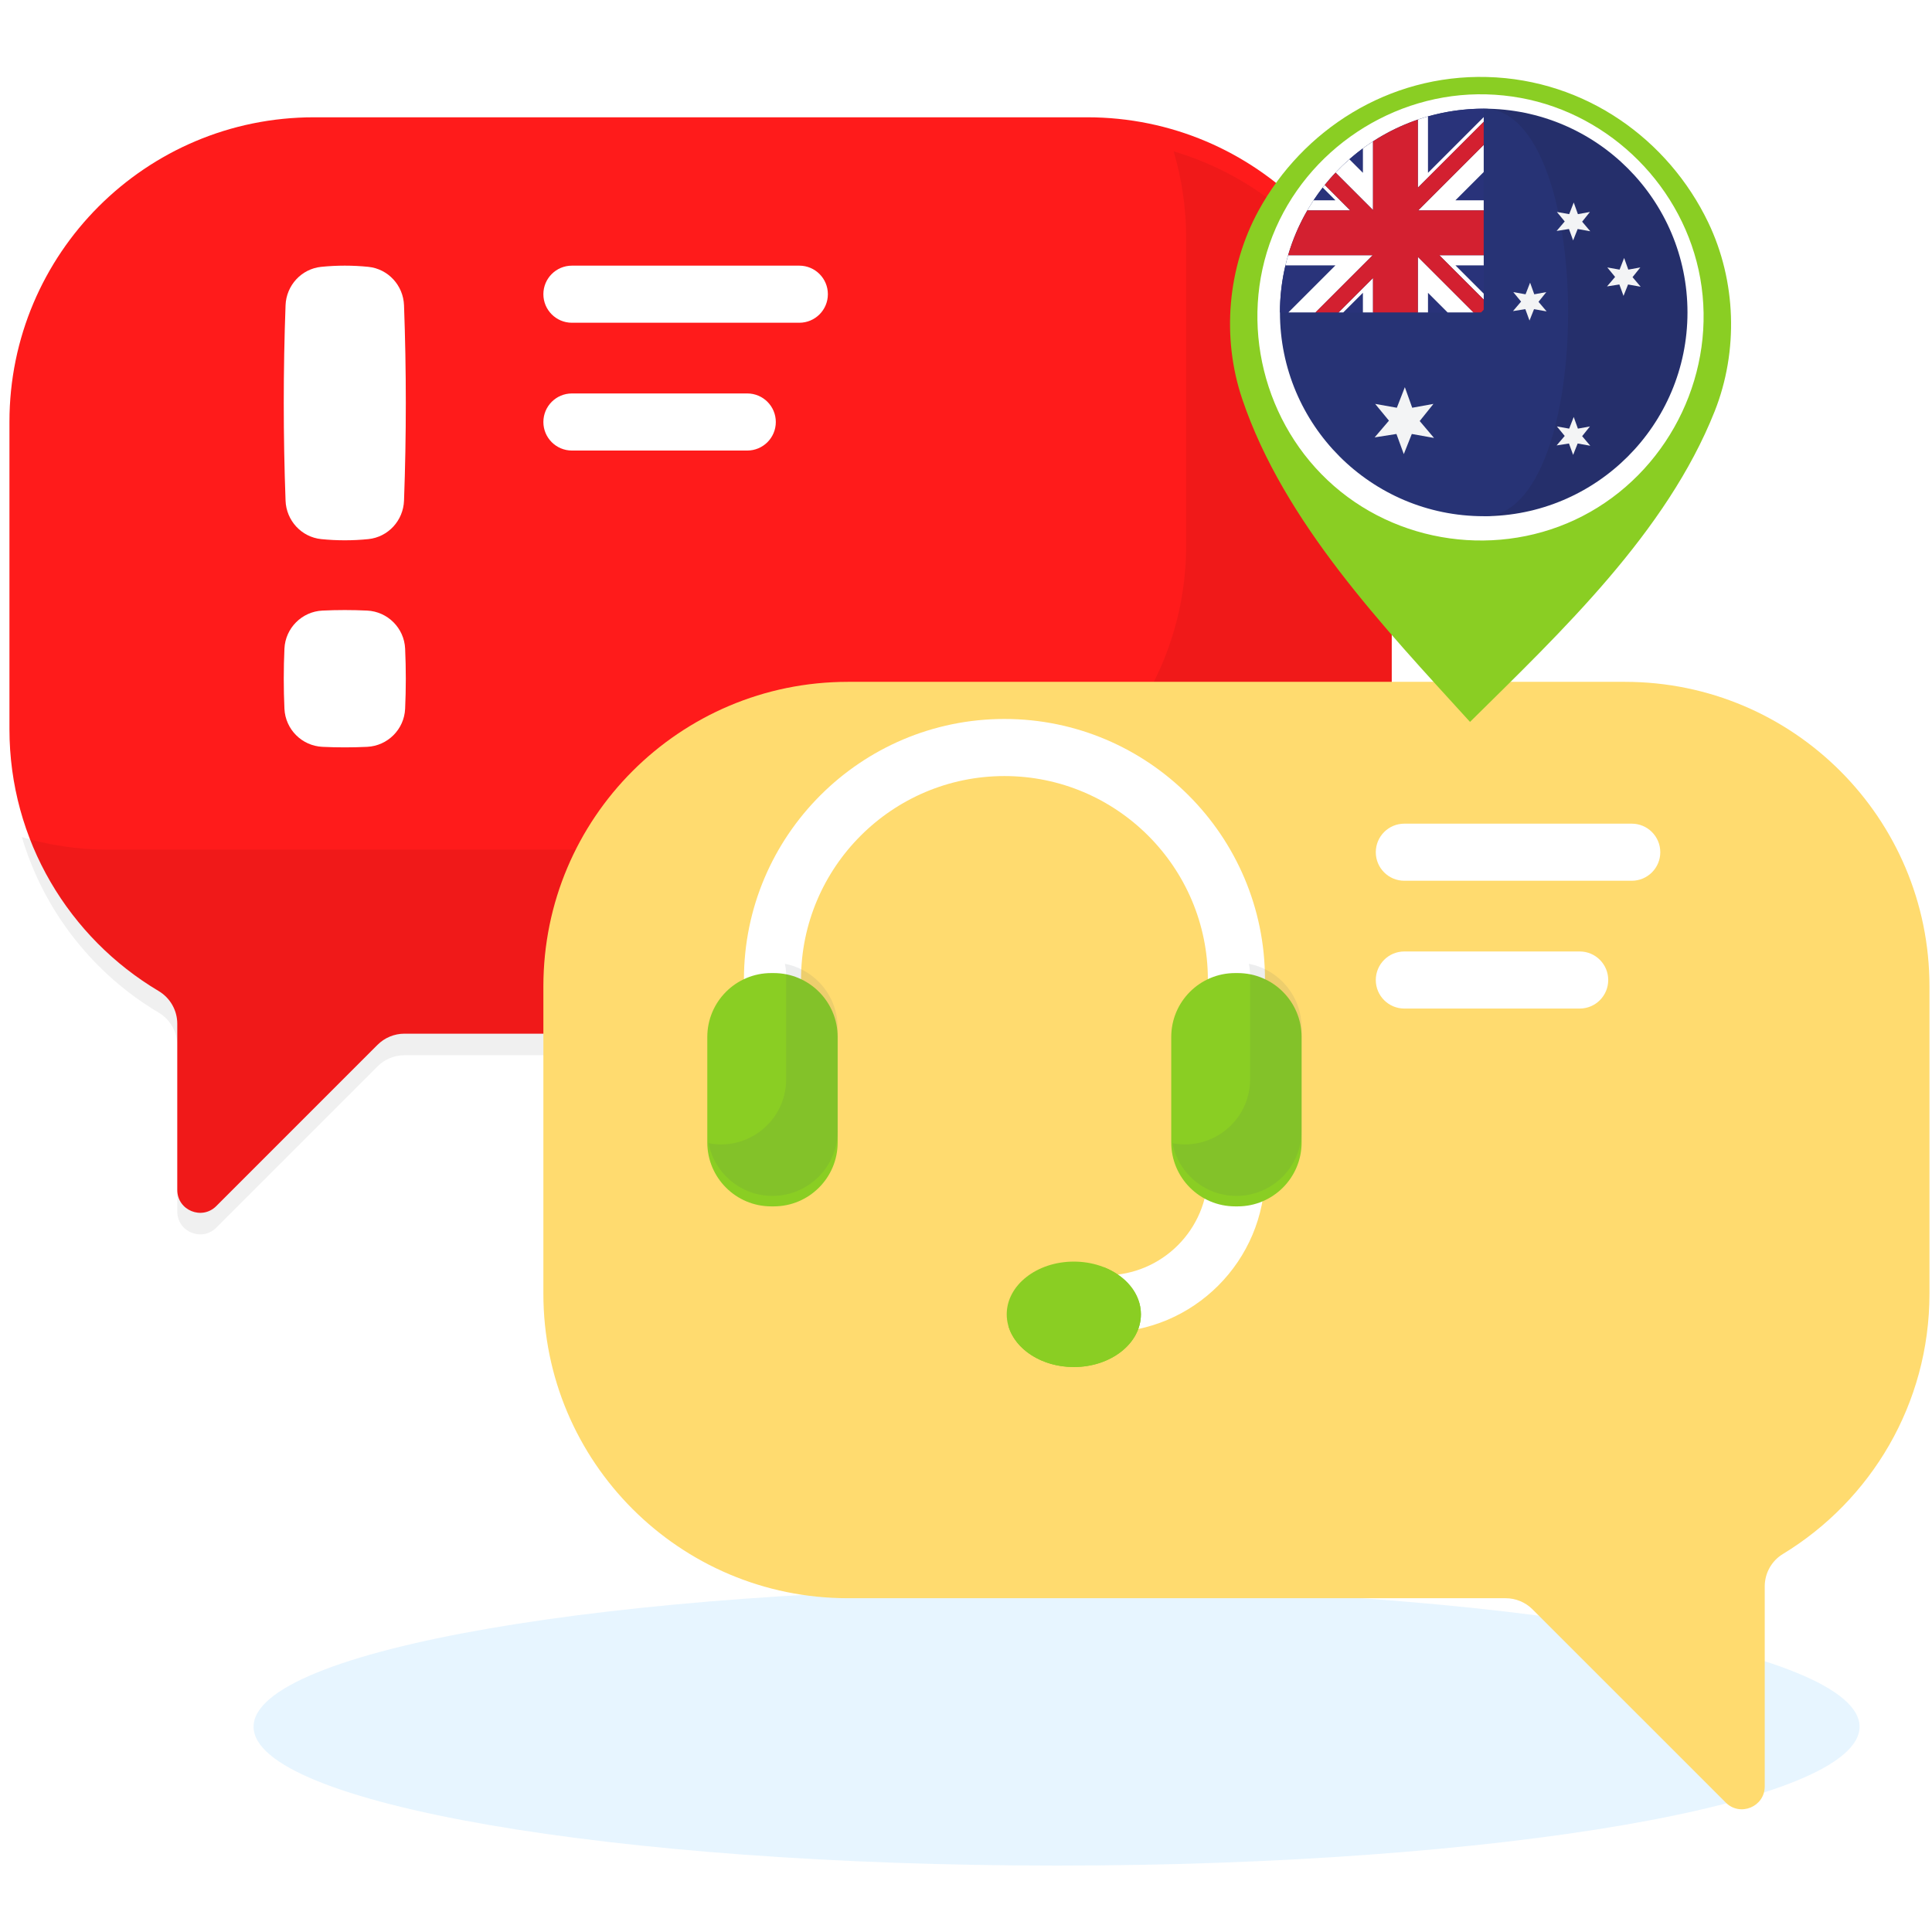 <?xml version="1.0" encoding="UTF-8"?> <svg xmlns="http://www.w3.org/2000/svg" width="320" height="320" viewBox="0 0 320 320" fill="none"><path d="M175 309C248.454 309 308 298.703 308 286C308 273.297 248.454 263 175 263C101.546 263 42 273.297 42 286C42 298.703 101.546 309 175 309Z" fill="#C4E7FF" fill-opacity="0.4"></path><g filter="url(#filter0_i_2106_11640)"><path d="M180.076 23H52.005C24.148 23 1.565 45.583 1.565 73.44V124.342C1.565 142.794 11.48 158.923 26.268 167.714C28.182 168.853 29.362 170.907 29.362 173.135V200.666C29.362 204.036 33.437 205.724 35.82 203.341L62.532 176.628C63.714 175.446 65.318 174.782 66.99 174.782H180.077C207.934 174.782 230.517 152.199 230.517 124.342V73.441C230.515 45.583 207.933 23 180.076 23Z" fill="#FF1B1B"></path></g><path d="M194.391 25.074C195.732 29.613 196.464 34.414 196.464 39.389V90.29C196.464 118.147 173.881 140.73 146.024 140.73H17.954C12.976 140.73 8.171 139.997 3.629 138.653C7.268 150.962 15.478 161.307 26.293 167.729C28.199 168.861 29.362 170.917 29.362 173.134V200.665C29.362 204.035 33.437 205.723 35.82 203.34L62.532 176.628C63.714 175.445 65.318 174.781 66.99 174.781H180.077C207.934 174.781 230.517 152.198 230.517 124.342V73.44C230.515 50.557 215.273 31.245 194.391 25.074Z" fill="black" fill-opacity="0.06"></path><path d="M53.215 44.196C55.81 43.935 58.405 43.935 61 44.196C64.283 44.526 66.797 47.268 66.918 50.566C67.314 61.352 67.314 72.138 66.918 82.925C66.797 86.222 64.283 88.965 61 89.295C58.405 89.556 55.81 89.556 53.215 89.295C49.931 88.965 47.418 86.222 47.297 82.925C46.901 72.138 46.901 61.352 47.297 50.566C47.418 47.268 49.931 44.526 53.215 44.196Z" fill="white"></path><path d="M53.403 101.132C55.872 101.014 58.342 101.014 60.812 101.132C64.215 101.295 66.949 104.035 67.102 107.438C67.252 110.757 67.252 114.075 67.102 117.394C66.949 120.798 64.215 123.537 60.812 123.7C58.342 123.818 55.872 123.818 53.403 123.7C49.999 123.537 47.266 120.798 47.112 117.394C46.963 114.076 46.963 110.757 47.112 107.438C47.266 104.035 49.999 101.295 53.403 101.132Z" fill="white"></path><g filter="url(#filter1_ii_2106_11640)"><path d="M269.141 101H140.44C112.583 101 90 123.583 90 151.44V202.341C90 230.199 112.583 252.781 140.44 252.781H249.379C251.051 252.781 252.655 253.445 253.837 254.627L285.837 286.626C288.22 289.009 292.295 287.321 292.295 283.951V250.827C292.295 248.64 293.422 246.6 295.291 245.465C309.849 236.621 319.581 220.622 319.581 202.341V151.44C319.581 123.582 296.998 101 269.141 101Z" fill="#FFDB6F"></path></g><path d="M183.104 220.686C180.492 220.686 178.375 218.57 178.375 215.958C178.375 213.346 180.492 211.229 183.104 211.229C192.454 211.229 200.061 203.622 200.061 194.271V162.234C200.061 143.655 184.947 128.54 166.369 128.54C147.79 128.54 132.676 143.655 132.676 162.234V178.968C132.676 181.58 130.559 183.697 127.947 183.697C125.336 183.697 123.219 181.58 123.219 178.968V162.234C123.219 138.441 142.576 119.083 166.369 119.083C190.162 119.083 209.519 138.44 209.519 162.234V194.271C209.519 208.836 197.67 220.686 183.104 220.686Z" fill="white"></path><g filter="url(#filter2_ii_2106_11640)"><path d="M128.156 198.079H127.74C121.892 198.079 117.151 193.338 117.151 187.49V170.024C117.151 164.176 121.892 159.435 127.74 159.435H128.156C134.003 159.435 138.744 164.176 138.744 170.024V187.49C138.744 193.338 134.003 198.079 128.156 198.079Z" fill="#8ACE23"></path></g><g filter="url(#filter3_ii_2106_11640)"><path d="M204.998 198.079H204.583C198.735 198.079 193.994 193.338 193.994 187.49V170.024C193.994 164.176 198.735 159.435 204.583 159.435H204.998C210.846 159.435 215.587 164.176 215.587 170.024V187.49C215.587 193.338 210.846 198.079 204.998 198.079Z" fill="#8ACE23"></path></g><path d="M130.014 159.638C130.144 160.307 130.217 160.997 130.217 161.704V178.755C130.217 184.717 125.383 189.551 119.42 189.551C118.713 189.551 118.024 189.478 117.354 189.348C118.319 194.322 122.693 198.078 127.948 198.078C133.911 198.078 138.745 193.245 138.745 187.282V170.231C138.744 164.976 134.987 160.602 130.014 159.638Z" fill="#465961" fill-opacity="0.1"></path><path d="M206.856 159.638C206.986 160.307 207.059 160.997 207.059 161.704V178.755C207.059 184.717 202.225 189.551 196.262 189.551C195.555 189.551 194.865 189.478 194.196 189.348C195.161 194.322 199.535 198.078 204.79 198.078C210.753 198.078 215.586 193.245 215.586 187.282V170.231C215.586 164.976 211.829 160.602 206.856 159.638Z" fill="#465961" fill-opacity="0.1"></path><g filter="url(#filter4_ii_2106_11640)"><path d="M177.858 224.688C183.996 224.688 188.971 220.779 188.971 215.957C188.971 211.135 183.996 207.226 177.858 207.226C171.721 207.226 166.745 211.135 166.745 215.957C166.745 220.779 171.721 224.688 177.858 224.688Z" fill="#8ACE23"></path></g><g filter="url(#filter5_ii_2106_11640)"><path d="M182.787 208.14C182.961 208.754 183.06 209.391 183.06 210.047C183.06 214.868 178.085 218.778 171.947 218.778C170.175 218.778 168.506 218.443 167.019 217.863C168.127 221.767 172.555 224.688 177.858 224.688C183.996 224.688 188.971 220.779 188.971 215.957C188.971 212.528 186.448 209.569 182.787 208.14Z" fill="#8ACE23"></path></g><path d="M270.267 145.881H232.603C229.991 145.881 227.874 143.765 227.874 141.153C227.874 138.541 229.991 136.424 232.603 136.424H270.267C272.878 136.424 274.996 138.541 274.996 141.153C274.996 143.765 272.878 145.881 270.267 145.881Z" fill="white"></path><path d="M132.393 53.457H94.728C92.117 53.457 90 51.34 90 48.728C90 46.117 92.117 44 94.728 44H132.393C135.004 44 137.122 46.117 137.122 48.728C137.122 51.34 135.004 53.457 132.393 53.457Z" fill="white"></path><path d="M261.645 167.049H232.603C229.991 167.049 227.874 164.933 227.874 162.321C227.874 159.709 229.991 157.592 232.603 157.592H261.645C264.256 157.592 266.373 159.709 266.373 162.321C266.373 164.933 264.256 167.049 261.645 167.049Z" fill="white"></path><path d="M123.771 74.625H94.728C92.117 74.625 90 72.508 90 69.897C90 67.285 92.117 65.168 94.728 65.168H123.771C126.382 65.168 128.499 67.285 128.499 69.897C128.499 72.508 126.382 74.625 123.771 74.625Z" fill="white"></path><g filter="url(#filter6_ii_2106_11640)"><path d="M246.306 11.099C262.659 11.533 276.347 21.473 282.928 35.172C287.586 44.867 287.97 56.49 283.991 66.5C276.035 86.513 258.629 102.945 243.485 117.911L243.485 117.921C243.484 117.919 243.482 117.918 243.48 117.916C243.479 117.917 243.478 117.919 243.476 117.921L243.477 117.911C229.146 102.164 212.635 84.834 205.75 64.427C202.306 54.22 203.306 42.634 208.47 33.199C215.767 19.87 229.957 10.67 246.306 11.099ZM245.75 32.24C234.178 31.937 224.526 40.797 224.219 52.37C223.916 63.804 233.147 73.912 244.643 74.218C256.136 74.516 265.883 64.914 266.186 53.483C266.492 41.909 257.323 32.549 245.75 32.24Z" fill="#8ACE23"></path></g><path d="M244.328 85.952C262.764 86.441 278.105 71.891 278.594 53.455C279.082 35.019 264.533 19.677 246.097 19.189C227.66 18.701 212.319 33.25 211.831 51.686C211.342 70.123 225.892 85.464 244.328 85.952Z" fill="white"></path><g filter="url(#filter7_i_2106_11640)"><path d="M278.595 53.455C278.945 40.22 271.546 28.581 260.523 22.885L258.93 83.024C270.239 77.921 278.244 66.689 278.595 53.455Z" fill="#FF1B1B"></path></g><g filter="url(#filter8_i_2106_11640)"><path d="M211.83 51.686C211.48 64.921 218.879 76.56 229.902 82.255L231.495 22.116C220.186 27.22 212.181 38.452 211.83 51.686Z" fill="#FF1B1B"></path></g><g filter="url(#filter9_i_2106_11640)"><path d="M250.903 57.079L256.785 54.33L253.921 52.801L253.998 49.899L248.116 52.648L251.172 46.919L248.27 46.842L245.482 42.411L242.464 46.688L239.561 46.611L242.31 52.494L236.581 49.437L236.504 52.34L233.563 53.715L239.292 56.771L237.764 59.635L243.569 59.789L243.454 64.143L246.357 64.22L246.472 59.866L252.277 60.02L250.903 57.079Z" fill="#FF1B1B"></path></g><path d="M246.177 15.627C230.792 15.22 216.403 24.767 210.771 39.076C205.098 53.493 209.287 70.32 220.943 80.49C232.622 90.683 249.932 92.454 263.416 84.778C276.903 77.1 284.335 61.389 281.617 46.099C278.955 31.124 266.881 18.976 251.912 16.225C250.019 15.877 248.099 15.678 246.177 15.627ZM274.607 66.797C267.927 80.61 251.968 88.078 237.09 84.259C225.64 81.32 216.454 72.07 213.543 60.628C210.565 48.929 214.466 36.266 223.466 28.233C233.203 19.541 247.588 17.478 259.369 23.171C273.434 29.967 280.881 46.319 276.657 61.386C276.135 63.246 275.442 65.056 274.607 66.797C274.948 66.086 274.146 67.75 274.607 66.797Z" fill="white"></path><path d="M245.749 18V85.5C264.389 85.5 279.5 70.39 279.5 51.751C279.5 33.109 264.389 18 245.749 18Z" fill="#252F6B"></path><path d="M245.75 18C227.111 18 212 33.11 212 51.75C212 70.389 227.111 85.5 245.75 85.5C264.39 85.5 264.39 18 245.75 18Z" fill="#273375"></path><path d="M235.147 69.737L237.423 66.899L233.907 67.536L232.687 64.13L231.362 67.536L227.772 66.899L230.053 69.674L227.685 72.446L231.295 71.879L232.513 75.214L233.839 71.88L237.521 72.538L235.147 69.737Z" fill="#F3F4F5"></path><path d="M262.052 72.242L263.343 70.634L261.35 70.995L260.659 69.065L259.907 70.995L257.873 70.634L259.166 72.206L257.824 73.777L259.87 73.456L260.56 75.345L261.311 73.457L263.398 73.83L262.052 72.242Z" fill="#F3F4F5"></path><path d="M262.052 36.716L263.343 35.107L261.35 35.469L260.659 33.539L259.907 35.469L257.873 35.107L259.166 36.68L257.824 38.251L259.87 37.929L260.56 39.819L261.311 37.93L263.398 38.303L262.052 36.716Z" fill="#F3F4F5"></path><path d="M270.4 45.905L271.69 44.297L269.698 44.658L269.006 42.728L268.255 44.658L266.22 44.297L267.513 45.869L266.171 47.44L268.216 47.118L268.906 49.009L269.658 47.12L271.744 47.492L270.4 45.905Z" fill="#F3F4F5"></path><path d="M254.825 49.991L256.116 48.383L254.123 48.745L253.432 46.815L252.68 48.745L250.647 48.383L251.939 49.955L250.598 51.526L252.643 51.205L253.333 53.093L254.084 51.206L256.171 51.578L254.825 49.991Z" fill="#F3F4F5"></path><path d="M219.087 31.069C218.557 31.752 218.051 32.453 217.573 33.175H221.191L219.087 31.069Z" fill="#29337A"></path><path d="M236.52 51.75H239.771L236.52 48.498V51.75Z" fill="#29337A"></path><path d="M225.742 24.574C224.968 25.145 224.222 25.751 223.5 26.385L225.742 28.626V24.574Z" fill="#29337A"></path><path d="M222.487 51.751H225.74V48.498L222.487 51.751Z" fill="#29337A"></path><path d="M245.753 18C242.55 18 239.456 18.456 236.52 19.29V28.626L245.754 19.392V18H245.753Z" fill="#29337A"></path><path d="M245.754 48.637V43.951H241.068L245.754 48.637Z" fill="#29337A"></path><path d="M213.393 51.748L221.191 43.951H212.916C212.323 46.455 212 49.064 212 51.748H213.393Z" fill="#29337A"></path><path d="M241.063 33.175H245.752V28.487L241.063 33.175Z" fill="#29337A"></path><path d="M245.751 49.622V48.638L241.065 43.952H245.751V42.274H238.402L245.751 49.622Z" fill="white"></path><path d="M221.188 33.174H217.571C217.209 33.721 216.866 34.281 216.536 34.85H223.643L219.425 30.633C219.309 30.777 219.196 30.922 219.083 31.068L221.188 33.174Z" fill="white"></path><path d="M225.74 48.496V51.748H227.417V46.041L221.71 51.748H222.487L225.74 48.496Z" fill="white"></path><path d="M236.519 19.289C235.954 19.45 235.395 19.624 234.843 19.812V31.081L245.753 20.171V19.393L236.519 28.625V19.289Z" fill="white"></path><path d="M225.683 43.952L225.742 43.893L227.36 42.275H213.36C213.199 42.828 213.051 43.388 212.918 43.952H221.193L213.395 51.75H217.885L225.683 43.952Z" fill="white"></path><path d="M245.75 34.852V33.175H241.061L245.75 28.487V23.998L234.896 34.852H245.75Z" fill="white"></path><path d="M225.741 28.625L223.499 26.384C222.704 27.083 221.941 27.818 221.215 28.589L225.741 33.115L225.789 33.164L227.418 34.793V23.418C226.848 23.788 226.287 24.17 225.742 24.573V28.625H225.741Z" fill="white"></path><path d="M236.52 48.498L239.771 51.75H244.055L234.843 42.539V51.75H236.52V48.498Z" fill="white"></path><path d="M240.076 43.953L238.4 42.275H245.748V34.852H234.893L234.837 34.909V34.852H234.893L245.748 23.998V20.171L234.837 31.082V19.813C232.199 20.714 229.711 21.93 227.413 23.42V34.795L227.472 34.852H227.413V34.795L225.784 33.166L225.794 33.175H225.737V33.117L221.21 28.591C220.589 29.248 219.994 29.93 219.426 30.635L223.645 34.852H216.537C215.194 37.167 214.121 39.655 213.355 42.276H227.355L227.413 42.217V42.276H227.355L225.737 43.894V43.953H225.678L217.88 51.75H221.707L227.414 46.043V51.75H234.837V42.539L244.049 51.75H245.315C245.46 51.599 245.607 51.45 245.749 51.295V49.623L240.076 43.953Z" fill="#D32030"></path><path d="M234.843 31.082L245.754 20.171L234.843 31.082Z" fill="#D32030"></path><path d="M225.737 43.949V43.894L225.681 43.949H225.737Z" fill="#D32030"></path><path d="M227.414 42.215L227.358 42.27H227.414V42.215Z" fill="#D32030"></path><path d="M234.843 34.904L234.897 34.852H234.843V34.904Z" fill="#D32030"></path><path d="M225.741 33.17H225.796L225.787 33.162L225.741 33.117V33.17Z" fill="#D32030"></path><path d="M227.474 34.847L227.419 34.794V34.847H227.474Z" fill="#D32030"></path><defs><filter id="filter0_i_2106_11640" x="1.565" y="19.427" width="228.951" height="185.029" filterUnits="userSpaceOnUse" color-interpolation-filters="sRGB"><feFlood flood-opacity="0" result="BackgroundImageFix"></feFlood><feBlend mode="normal" in="SourceGraphic" in2="BackgroundImageFix" result="shape"></feBlend><feColorMatrix in="SourceAlpha" type="matrix" values="0 0 0 0 0 0 0 0 0 0 0 0 0 0 0 0 0 0 127 0" result="hardAlpha"></feColorMatrix><feOffset dy="-3.573"></feOffset><feGaussianBlur stdDeviation="5.359"></feGaussianBlur><feComposite in2="hardAlpha" operator="arithmetic" k2="-1" k3="1"></feComposite><feColorMatrix type="matrix" values="0 0 0 0 0 0 0 0 0 0 0 0 0 0 0 0 0 0 0.18 0"></feColorMatrix><feBlend mode="normal" in2="shape" result="effect1_innerShadow_2106_11640"></feBlend></filter><filter id="filter1_ii_2106_11640" x="90" y="99.295" width="229.581" height="195.266" filterUnits="userSpaceOnUse" color-interpolation-filters="sRGB"><feFlood flood-opacity="0" result="BackgroundImageFix"></feFlood><feBlend mode="normal" in="SourceGraphic" in2="BackgroundImageFix" result="shape"></feBlend><feColorMatrix in="SourceAlpha" type="matrix" values="0 0 0 0 0 0 0 0 0 0 0 0 0 0 0 0 0 0 127 0" result="hardAlpha"></feColorMatrix><feOffset dy="13.639"></feOffset><feGaussianBlur stdDeviation="3.41"></feGaussianBlur><feComposite in2="hardAlpha" operator="arithmetic" k2="-1" k3="1"></feComposite><feColorMatrix type="matrix" values="0 0 0 0 1 0 0 0 0 1 0 0 0 0 1 0 0 0 0.15 0"></feColorMatrix><feBlend mode="normal" in2="shape" result="effect1_innerShadow_2106_11640"></feBlend><feColorMatrix in="SourceAlpha" type="matrix" values="0 0 0 0 0 0 0 0 0 0 0 0 0 0 0 0 0 0 127 0" result="hardAlpha"></feColorMatrix><feOffset dy="-1.705"></feOffset><feGaussianBlur stdDeviation="2.557"></feGaussianBlur><feComposite in2="hardAlpha" operator="arithmetic" k2="-1" k3="1"></feComposite><feColorMatrix type="matrix" values="0 0 0 0 0.815 0 0 0 0 0.621 0 0 0 0 0.087 0 0 0 0.7 0"></feColorMatrix><feBlend mode="normal" in2="effect1_innerShadow_2106_11640" result="effect2_innerShadow_2106_11640"></feBlend></filter><filter id="filter2_ii_2106_11640" x="117.151" y="157.7" width="21.593" height="43.849" filterUnits="userSpaceOnUse" color-interpolation-filters="sRGB"><feFlood flood-opacity="0" result="BackgroundImageFix"></feFlood><feBlend mode="normal" in="SourceGraphic" in2="BackgroundImageFix" result="shape"></feBlend><feColorMatrix in="SourceAlpha" type="matrix" values="0 0 0 0 0 0 0 0 0 0 0 0 0 0 0 0 0 0 127 0" result="hardAlpha"></feColorMatrix><feOffset dy="3.47"></feOffset><feGaussianBlur stdDeviation="4.337"></feGaussianBlur><feComposite in2="hardAlpha" operator="arithmetic" k2="-1" k3="1"></feComposite><feColorMatrix type="matrix" values="0 0 0 0 1 0 0 0 0 1 0 0 0 0 1 0 0 0 0.23 0"></feColorMatrix><feBlend mode="normal" in2="shape" result="effect1_innerShadow_2106_11640"></feBlend><feColorMatrix in="SourceAlpha" type="matrix" values="0 0 0 0 0 0 0 0 0 0 0 0 0 0 0 0 0 0 127 0" result="hardAlpha"></feColorMatrix><feOffset dy="-1.735"></feOffset><feGaussianBlur stdDeviation="2.602"></feGaussianBlur><feComposite in2="hardAlpha" operator="arithmetic" k2="-1" k3="1"></feComposite><feColorMatrix type="matrix" values="0 0 0 0 0 0 0 0 0 0 0 0 0 0 0 0 0 0 0.15 0"></feColorMatrix><feBlend mode="normal" in2="effect1_innerShadow_2106_11640" result="effect2_innerShadow_2106_11640"></feBlend></filter><filter id="filter3_ii_2106_11640" x="193.994" y="157.7" width="21.593" height="43.849" filterUnits="userSpaceOnUse" color-interpolation-filters="sRGB"><feFlood flood-opacity="0" result="BackgroundImageFix"></feFlood><feBlend mode="normal" in="SourceGraphic" in2="BackgroundImageFix" result="shape"></feBlend><feColorMatrix in="SourceAlpha" type="matrix" values="0 0 0 0 0 0 0 0 0 0 0 0 0 0 0 0 0 0 127 0" result="hardAlpha"></feColorMatrix><feOffset dy="3.47"></feOffset><feGaussianBlur stdDeviation="4.337"></feGaussianBlur><feComposite in2="hardAlpha" operator="arithmetic" k2="-1" k3="1"></feComposite><feColorMatrix type="matrix" values="0 0 0 0 1 0 0 0 0 1 0 0 0 0 1 0 0 0 0.23 0"></feColorMatrix><feBlend mode="normal" in2="shape" result="effect1_innerShadow_2106_11640"></feBlend><feColorMatrix in="SourceAlpha" type="matrix" values="0 0 0 0 0 0 0 0 0 0 0 0 0 0 0 0 0 0 127 0" result="hardAlpha"></feColorMatrix><feOffset dy="-1.735"></feOffset><feGaussianBlur stdDeviation="2.602"></feGaussianBlur><feComposite in2="hardAlpha" operator="arithmetic" k2="-1" k3="1"></feComposite><feColorMatrix type="matrix" values="0 0 0 0 0 0 0 0 0 0 0 0 0 0 0 0 0 0 0.15 0"></feColorMatrix><feBlend mode="normal" in2="effect1_innerShadow_2106_11640" result="effect2_innerShadow_2106_11640"></feBlend></filter><filter id="filter4_ii_2106_11640" x="166.745" y="205.491" width="22.226" height="22.667" filterUnits="userSpaceOnUse" color-interpolation-filters="sRGB"><feFlood flood-opacity="0" result="BackgroundImageFix"></feFlood><feBlend mode="normal" in="SourceGraphic" in2="BackgroundImageFix" result="shape"></feBlend><feColorMatrix in="SourceAlpha" type="matrix" values="0 0 0 0 0 0 0 0 0 0 0 0 0 0 0 0 0 0 127 0" result="hardAlpha"></feColorMatrix><feOffset dy="3.47"></feOffset><feGaussianBlur stdDeviation="4.337"></feGaussianBlur><feComposite in2="hardAlpha" operator="arithmetic" k2="-1" k3="1"></feComposite><feColorMatrix type="matrix" values="0 0 0 0 1 0 0 0 0 1 0 0 0 0 1 0 0 0 0.23 0"></feColorMatrix><feBlend mode="normal" in2="shape" result="effect1_innerShadow_2106_11640"></feBlend><feColorMatrix in="SourceAlpha" type="matrix" values="0 0 0 0 0 0 0 0 0 0 0 0 0 0 0 0 0 0 127 0" result="hardAlpha"></feColorMatrix><feOffset dy="-1.735"></feOffset><feGaussianBlur stdDeviation="2.602"></feGaussianBlur><feComposite in2="hardAlpha" operator="arithmetic" k2="-1" k3="1"></feComposite><feColorMatrix type="matrix" values="0 0 0 0 0 0 0 0 0 0 0 0 0 0 0 0 0 0 0.15 0"></feColorMatrix><feBlend mode="normal" in2="effect1_innerShadow_2106_11640" result="effect2_innerShadow_2106_11640"></feBlend></filter><filter id="filter5_ii_2106_11640" x="167.019" y="206.405" width="21.953" height="21.753" filterUnits="userSpaceOnUse" color-interpolation-filters="sRGB"><feFlood flood-opacity="0" result="BackgroundImageFix"></feFlood><feBlend mode="normal" in="SourceGraphic" in2="BackgroundImageFix" result="shape"></feBlend><feColorMatrix in="SourceAlpha" type="matrix" values="0 0 0 0 0 0 0 0 0 0 0 0 0 0 0 0 0 0 127 0" result="hardAlpha"></feColorMatrix><feOffset dy="3.47"></feOffset><feGaussianBlur stdDeviation="4.337"></feGaussianBlur><feComposite in2="hardAlpha" operator="arithmetic" k2="-1" k3="1"></feComposite><feColorMatrix type="matrix" values="0 0 0 0 1 0 0 0 0 1 0 0 0 0 1 0 0 0 0.23 0"></feColorMatrix><feBlend mode="normal" in2="shape" result="effect1_innerShadow_2106_11640"></feBlend><feColorMatrix in="SourceAlpha" type="matrix" values="0 0 0 0 0 0 0 0 0 0 0 0 0 0 0 0 0 0 127 0" result="hardAlpha"></feColorMatrix><feOffset dy="-1.735"></feOffset><feGaussianBlur stdDeviation="2.602"></feGaussianBlur><feComposite in2="hardAlpha" operator="arithmetic" k2="-1" k3="1"></feComposite><feColorMatrix type="matrix" values="0 0 0 0 0 0 0 0 0 0 0 0 0 0 0 0 0 0 0.15 0"></feColorMatrix><feBlend mode="normal" in2="effect1_innerShadow_2106_11640" result="effect2_innerShadow_2106_11640"></feBlend></filter><filter id="filter6_ii_2106_11640" x="203.731" y="9.429" width="82.989" height="111.804" filterUnits="userSpaceOnUse" color-interpolation-filters="sRGB"><feFlood flood-opacity="0" result="BackgroundImageFix"></feFlood><feBlend mode="normal" in="SourceGraphic" in2="BackgroundImageFix" result="shape"></feBlend><feColorMatrix in="SourceAlpha" type="matrix" values="0 0 0 0 0 0 0 0 0 0 0 0 0 0 0 0 0 0 127 0" result="hardAlpha"></feColorMatrix><feOffset dy="3.311"></feOffset><feGaussianBlur stdDeviation="4.139"></feGaussianBlur><feComposite in2="hardAlpha" operator="arithmetic" k2="-1" k3="1"></feComposite><feColorMatrix type="matrix" values="0 0 0 0 1 0 0 0 0 1 0 0 0 0 1 0 0 0 0.23 0"></feColorMatrix><feBlend mode="normal" in2="shape" result="effect1_innerShadow_2106_11640"></feBlend><feColorMatrix in="SourceAlpha" type="matrix" values="0 0 0 0 0 0 0 0 0 0 0 0 0 0 0 0 0 0 127 0" result="hardAlpha"></feColorMatrix><feOffset dy="-1.656"></feOffset><feGaussianBlur stdDeviation="2.484"></feGaussianBlur><feComposite in2="hardAlpha" operator="arithmetic" k2="-1" k3="1"></feComposite><feColorMatrix type="matrix" values="0 0 0 0 0 0 0 0 0 0 0 0 0 0 0 0 0 0 0.15 0"></feColorMatrix><feBlend mode="normal" in2="effect1_innerShadow_2106_11640" result="effect2_innerShadow_2106_11640"></feBlend></filter><filter id="filter7_i_2106_11640" x="258.931" y="19.476" width="19.676" height="63.548" filterUnits="userSpaceOnUse" color-interpolation-filters="sRGB"><feFlood flood-opacity="0" result="BackgroundImageFix"></feFlood><feBlend mode="normal" in="SourceGraphic" in2="BackgroundImageFix" result="shape"></feBlend><feColorMatrix in="SourceAlpha" type="matrix" values="0 0 0 0 0 0 0 0 0 0 0 0 0 0 0 0 0 0 127 0" result="hardAlpha"></feColorMatrix><feOffset dy="-3.41"></feOffset><feGaussianBlur stdDeviation="5.114"></feGaussianBlur><feComposite in2="hardAlpha" operator="arithmetic" k2="-1" k3="1"></feComposite><feColorMatrix type="matrix" values="0 0 0 0 0 0 0 0 0 0 0 0 0 0 0 0 0 0 0.18 0"></feColorMatrix><feBlend mode="normal" in2="shape" result="effect1_innerShadow_2106_11640"></feBlend></filter><filter id="filter8_i_2106_11640" x="211.818" y="18.707" width="19.677" height="63.548" filterUnits="userSpaceOnUse" color-interpolation-filters="sRGB"><feFlood flood-opacity="0" result="BackgroundImageFix"></feFlood><feBlend mode="normal" in="SourceGraphic" in2="BackgroundImageFix" result="shape"></feBlend><feColorMatrix in="SourceAlpha" type="matrix" values="0 0 0 0 0 0 0 0 0 0 0 0 0 0 0 0 0 0 127 0" result="hardAlpha"></feColorMatrix><feOffset dy="-3.41"></feOffset><feGaussianBlur stdDeviation="5.114"></feGaussianBlur><feComposite in2="hardAlpha" operator="arithmetic" k2="-1" k3="1"></feComposite><feColorMatrix type="matrix" values="0 0 0 0 0 0 0 0 0 0 0 0 0 0 0 0 0 0 0.18 0"></feColorMatrix><feBlend mode="normal" in2="shape" result="effect1_innerShadow_2106_11640"></feBlend></filter><filter id="filter9_i_2106_11640" x="233.563" y="39.002" width="23.222" height="25.219" filterUnits="userSpaceOnUse" color-interpolation-filters="sRGB"><feFlood flood-opacity="0" result="BackgroundImageFix"></feFlood><feBlend mode="normal" in="SourceGraphic" in2="BackgroundImageFix" result="shape"></feBlend><feColorMatrix in="SourceAlpha" type="matrix" values="0 0 0 0 0 0 0 0 0 0 0 0 0 0 0 0 0 0 127 0" result="hardAlpha"></feColorMatrix><feOffset dy="-3.41"></feOffset><feGaussianBlur stdDeviation="5.114"></feGaussianBlur><feComposite in2="hardAlpha" operator="arithmetic" k2="-1" k3="1"></feComposite><feColorMatrix type="matrix" values="0 0 0 0 0 0 0 0 0 0 0 0 0 0 0 0 0 0 0.18 0"></feColorMatrix><feBlend mode="normal" in2="shape" result="effect1_innerShadow_2106_11640"></feBlend></filter></defs></svg> 
